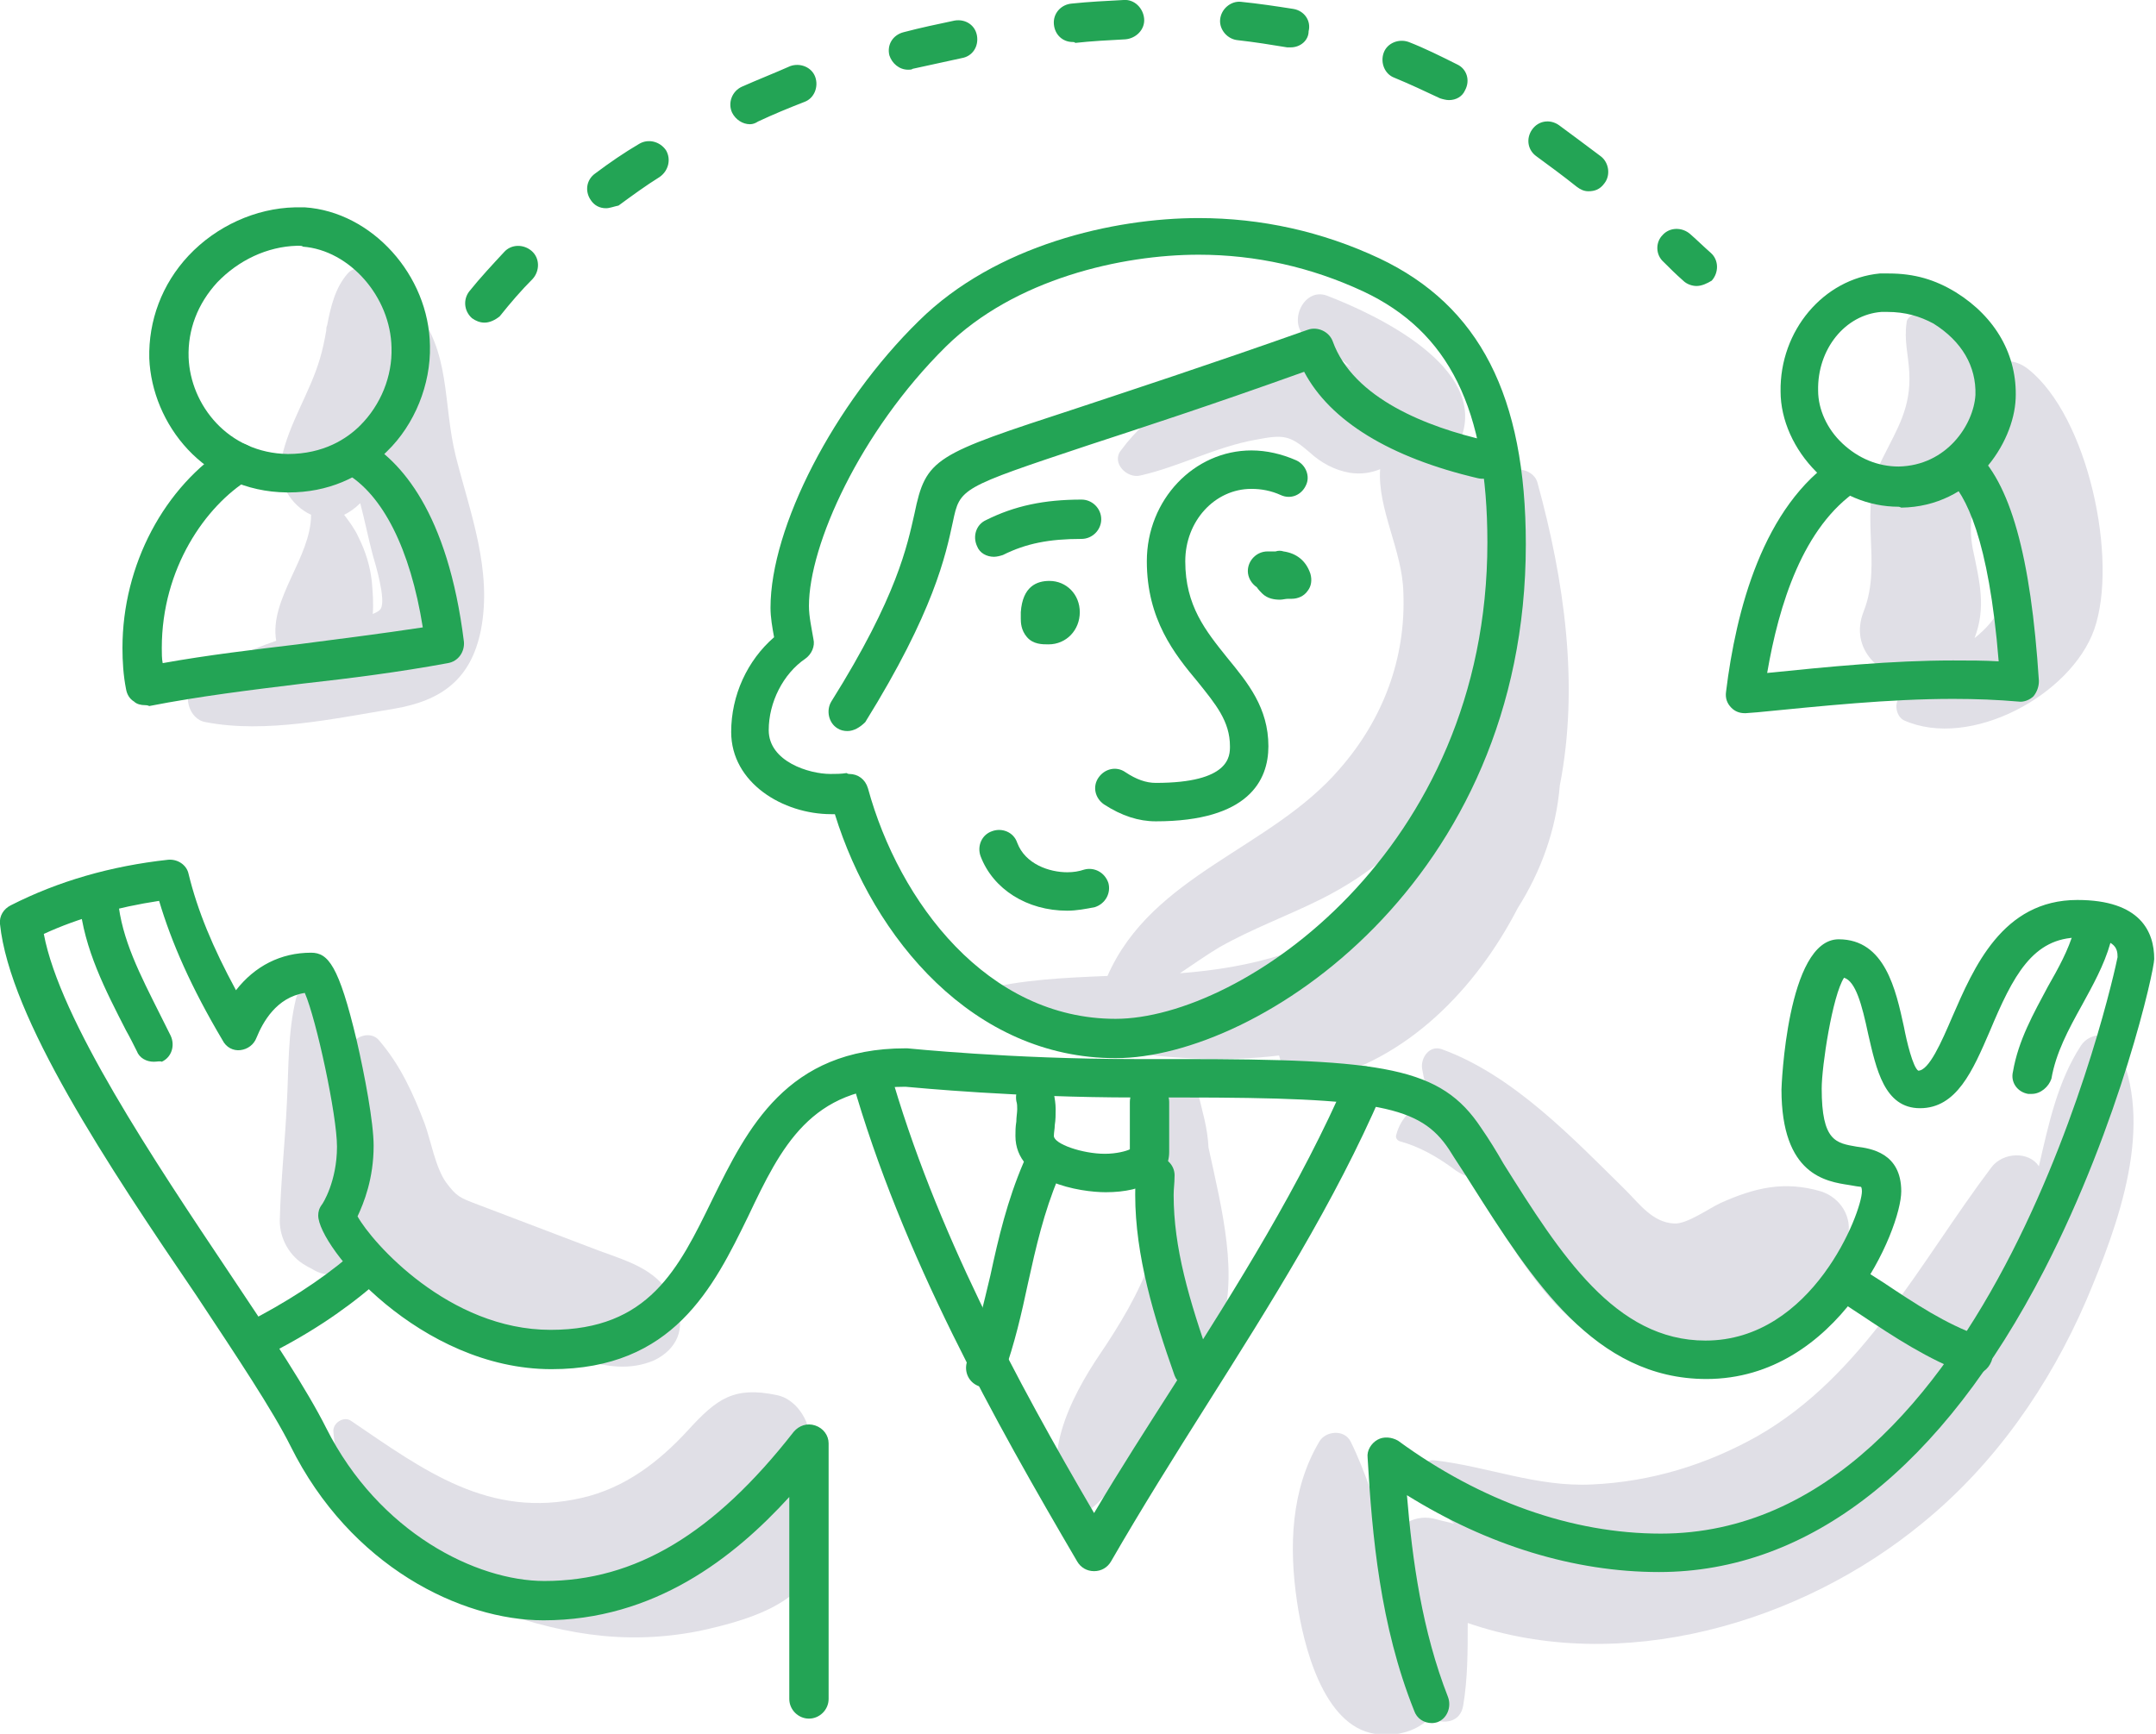 <svg xmlns="http://www.w3.org/2000/svg" xmlns:xlink="http://www.w3.org/1999/xlink" id="Camada_1" x="0px" y="0px" viewBox="0 0 241.2 194" style="enable-background:new 0 0 241.2 194;" xml:space="preserve"><style type="text/css">	.st0{fill:#E0DFE6;}	.st1{fill:#23A455;}</style><g id="_x32_3">	<g>		<path class="st0" d="M51,51.1c-1.5-6-0.5-11.8-4.7-16.7c-0.6-0.7-1.4-1.2-2.3-1.4c-0.6-1.1-1.4-2.1-2.4-2.8   c-0.8-0.5-2.1-0.3-2.7,0.4c-1.4,1.6-1.9,3.7-2.3,5.8c-0.1,0.2-0.1,0.4-0.1,0.6c-0.2,1.1-0.4,2.1-0.7,3.1   c-1.1,3.8-3.5,7.3-4.3,11.2c-0.6,2.7,1.1,5.3,3.3,6.3c0,4.8-4.7,9.4-3.9,14.1c-3.2,1.1-6.3,2.5-9.1,4.7c-1.5,1.2-0.7,4.1,1.2,4.4   c6.7,1.3,14.4-0.4,21.1-1.5c5.3-0.9,8.6-3.3,9.7-8.8C55.1,63.8,52.6,57.4,51,51.1z M42.6,68.1c-0.1,0.2-0.4,0.4-0.9,0.6   c0.1-1.2,0-2.4-0.1-3.6c-0.2-1.8-0.7-3.4-1.5-5c-0.4-0.9-1-1.7-1.6-2.5c0.6-0.3,1.2-0.7,1.8-1.3c0.5,1.9,0.9,3.9,1.4,5.8   C42,63.1,43.2,67.1,42.6,68.1z"></path>		<path class="st0" d="M226.9,41.3c-1.5-1.2-3.4-1.2-4.7,0c-1.3-3.5-3.8-6.3-7.6-6.2c-0.5,0-1.3,0.4-1.3,1c-0.3,2,0.2,3.6,0.3,5.6   c0.2,3.9-1.3,6.2-3,9.6c-2.9,5.8,0.1,11.5-2.1,17.1c-1.7,4.3,2,7.5,5.8,7.7c-0.7,0.6-1.4,1.3-1.9,2.1c-0.5,0.7-0.2,2,0.6,2.4   c7.4,3.3,18.7-2.8,21.3-10.2C237,62.6,233.6,46.6,226.9,41.3z M220.9,71.4c1.3-3.4,0.6-6.2-0.2-10c-0.6-3.2,0.2-5.4,1-7.8   c0.9,2.9,2,5.7,2.5,8.6C225.2,66.8,223.4,69.4,220.9,71.4z"></path>		<path class="st0" d="M172,54c-0.5-1.8-3.6-2.1-3.9,0c-0.2,1.1-0.3,2.2-0.5,3.3c-0.7-3.2-1.9-6.4-4.1-8.4c2.8-7.8-9.3-13.6-15-15.8   c-2.8-1.1-4.7,3.5-2,4.9c1.8,0.9,3.3,1.9,4.7,3.2c-1.2-0.8-2.4-1.7-3.9-2c-2.8-0.6-5.6,0.2-8.1,1.3c-5.1,2.2-10.5,5.4-13.8,9.9   c-1.1,1.4,0.7,3.2,2.2,2.8c4.4-1,8.4-3.2,12.9-4c3.1-0.6,3.8-0.5,6,1.4c1.3,1.2,2.8,2,4.5,2.3c1.3,0.2,2.4,0,3.4-0.4   c-0.3,4.5,2.5,9.1,2.6,13.8c0.3,7.4-2.3,14.2-7.1,19.7c-7.7,9-21,11.8-26,23.2c-4.8,0.2-9.6,0.4-14.3,1.6   c-0.3,0.1-0.5,0.5-0.3,0.7c3.1,5.3,11,5.4,16.5,6.2c5.7,0.8,11.6,1.1,17.3,0.4c0.4,1.9,2.1,3.3,4.3,2.8   c10-2.3,17.7-10.2,22.4-19.3c2.6-4.1,4.3-8.8,4.7-13.7C176.7,76.7,175,64.9,172,54z M160.7,91c-4.5,6.5-8.6,13-17.2,15.8   c-3.8,1.2-7.6,1.8-11.5,2.1c1.5-1,2.9-2,4.4-2.9c3.7-2.1,7.6-3.5,11.4-5.4c5.6-2.8,10.3-6.8,13.9-11.9   C161.4,89.5,161,90.3,160.7,91z"></path>		<path class="st0" d="M203.7,133.3c-4.1-1.2-7.4-0.4-11.2,1.3c-1.3,0.6-3.8,2.4-5.2,2.3c-2.4-0.1-3.9-2.2-5.4-3.7   c-5.9-5.8-12.6-12.9-20.6-15.8c-1.4-0.5-2.4,1-2.2,2.2c0.2,1.2,0.5,2.3,0.9,3.5c-1.8,0.6-3.3,1.9-3.8,3.9   c-0.1,0.3,0.1,0.6,0.4,0.7c2.2,0.6,4.1,1.7,5.9,3c0.5,0.4,1,0.7,1.6,0.9c1.2,2,2.4,3.9,3.6,5.7c3.1,4.7,6.5,10.1,11.6,12.8   c9.4,5,24.7-1.2,27.4-11.6C207.3,136.2,205.9,134,203.7,133.3z"></path>		<path class="st0" d="M236.8,117c-0.8-1.7-3.1-1.4-4,0c-2.6,4-3.6,8.7-4.7,13.5c-1.1-1.7-4-1.6-5.3,0.1   c-8,10.6-14.3,23.3-26.2,30.1c-5.7,3.2-11.9,5.1-18.5,5.4c-6.2,0.3-11.6-2-17.6-2.7c-1.3-0.2-2,1.5-1.5,2.6c1,1.8,2.3,3.3,3.7,4.5   c-0.7-0.2-1.3-0.3-2-0.5c-2.4-0.7-4.5,0.7-5.3,2.7c-1.4-4-2.7-8.2-4.3-11.4c-0.7-1.4-2.8-1.2-3.5,0c-3.2,5.4-3.4,11.8-2.5,17.9   c0.7,4.8,2.9,13.9,8.7,14.8c2.6,0.4,4.8-0.4,6.2-1.8c1.4,0.8,3.4,0.6,3.7-1.4c0.5-3,0.5-6.1,0.5-9.2c17.1,5.9,37.2,0.1,50.9-11.2   c8.1-6.6,14.2-15.4,18.3-24.9C237,137,241.2,125.7,236.8,117z"></path>		<path class="st0" d="M135.2,128.4c-0.1-2.2-0.7-4.1-1.2-6.2c-0.6-4.2-6.5-2.7-6.9,0.9c-0.3,3.1,0.4,5.2,2.4,6.7   c1.9,7.8-1.9,15-6.5,21.8c-3.1,4.6-7.2,12.3-3,17.2c0.4,0.5,1.3,0.6,1.8,0.2c3.5-2.5,4.5-6.9,7.4-10.1c2.8-3.1,5.6-5.9,7.2-9.9   C138.7,143,136.7,135.3,135.2,128.4z"></path>		<path class="st0" d="M75.6,146c-1.8-3.9-4.9-4.7-8.7-6.1c-4.5-1.7-8.9-3.4-13.4-5.1c-2.1-0.8-2.4-0.9-3.6-2.5   c-1.2-1.7-1.7-4.7-2.4-6.6c-1.3-3.4-2.7-6.5-5.1-9.3c-0.9-1.1-2.9-0.5-3.2,0.9c0,0.2-0.1,0.4-0.1,0.5c-0.9-2.3-2-4.5-3.3-6.4   c-0.7-1-2.4-1-2.7,0.4c-0.9,3.7-0.8,7.7-1,11.5c-0.2,4.4-0.7,8.9-0.8,13.3c0,2,1.1,4,2.9,5c0.3,0.2,0.6,0.3,0.9,0.5   c1.2,0.7,2.8,0.7,4,0c0.3-0.2,0.6-0.3,0.9-0.5c0.5-0.3,1-0.7,1.5-1.2c0.6,0.9,1.4,1.8,2.4,2.6c3.7,2.9,9,4.1,13.3,5.8   c5,1.9,10.7,5.7,16,3.4C75.7,151,76.8,148.6,75.6,146z"></path>		<path class="st0" d="M91,170.7c-0.4-1.4-1.3-2.4-2.4-3c1.3-2,2-4.3,2-6.7c0-2.1-1.6-4.5-3.7-4.9c-4.8-1-6.7,0.4-9.9,3.9   c-3.3,3.6-7.1,6.5-11.9,7.6c-10.4,2.4-17.7-3.1-25.8-8.6c-0.8-0.6-2.1,0.2-2,1.2c0.6,8.6,7.8,15.1,15.8,18.2   c0,0.6,0.3,1.1,0.9,1.3c8.2,3,15.5,4.5,24.2,2.8C84.2,181.2,93.2,178.7,91,170.7z"></path>		<g>			<g>				<path class="st1" d="M32.3,55.1c-0.1,0-0.1,0-0.2,0c-9.3-0.1-15.1-7.7-15.4-15c-0.1-4.2,1.4-8.3,4.4-11.5     c3.1-3.3,7.5-5.3,11.9-5.4c0.3,0,0.7,0,1.1,0c7.5,0.5,13.9,7.6,14,15.5c0.1,4.3-1.7,8.8-4.8,11.8C40.4,53.5,36.6,55.1,32.3,55.1     z M33.5,27.5c-0.1,0-0.2,0-0.3,0c-3.3,0.1-6.5,1.6-8.9,4.1C22.1,34,21,36.9,21.1,40c0.2,5.3,4.4,10.7,11.1,10.8     c4,0,6.6-1.7,8.1-3.2c2.3-2.3,3.6-5.5,3.5-8.7c-0.1-5.7-4.7-10.9-9.9-11.3C33.8,27.5,33.6,27.5,33.5,27.5z"></path>			</g>			<g>				<path class="st1" d="M16.2,78.9c-0.4,0-0.9-0.1-1.2-0.4c-0.5-0.3-0.8-0.8-0.9-1.4c-0.3-1.5-0.4-3.1-0.4-4.6     c0-9.3,4.7-18.1,11.9-22.6c1-0.6,2.3-0.3,3,0.7c0.6,1,0.3,2.3-0.7,3c-4.9,3-9.8,10-9.8,18.9c0,0.6,0,1.2,0.1,1.7     c5-0.9,10.1-1.5,15.1-2.1c4.6-0.6,9.4-1.2,14-1.9c-1.4-8.8-4.5-14.9-8.7-17.3c-1-0.6-1.4-1.9-0.8-2.9c0.6-1,1.9-1.4,2.9-0.8     c4.1,2.3,9.4,8.1,11.2,22.6c0.1,1.1-0.6,2.2-1.8,2.4c-5.4,1-10.9,1.7-16.3,2.3c-5.7,0.7-11.5,1.4-17.1,2.5     C16.5,78.9,16.3,78.9,16.2,78.9z"></path>			</g>			<g>				<path class="st1" d="M212.4,56.7c-3.4,0-6.7-1.4-9.2-3.9c-2.5-2.5-4-5.8-4-9c-0.1-6.8,4.8-12.6,11.1-13.2c0.3,0,0.7,0,1,0     c2.9,0,5.2,0.7,7.5,2.1c4.5,2.8,6.9,7.1,6.7,11.9c-0.2,5-4.8,12.1-12.8,12.2C212.5,56.7,212.4,56.7,212.4,56.7z M211.1,34.9     c-0.2,0-0.4,0-0.6,0c-4.1,0.3-7.2,4.2-7.1,8.8c0,2.1,1,4.3,2.7,5.9c1.8,1.7,4,2.6,6.3,2.6c5.4-0.1,8.4-4.7,8.6-8     c0.1-3.2-1.5-6-4.7-8C214.8,35.4,213.2,34.9,211.1,34.9z"></path>			</g>			<g>				<path class="st1" d="M195.2,79.8c-0.6,0-1.1-0.2-1.5-0.6c-0.5-0.5-0.7-1.1-0.6-1.8c1.1-9,4.1-20.8,12.4-26.2     c1-0.7,2.3-0.4,3,0.6c0.7,1,0.4,2.3-0.6,3c-6.2,4.1-8.9,12.9-10.2,20.5c6.9-0.7,13.9-1.4,20.8-1.4c1.8,0,3.5,0,5.1,0.1     c-1.1-13.7-3.7-18.7-5.7-20.5c-0.9-0.8-1-2.2-0.2-3c0.8-0.9,2.2-1,3.1-0.2c4.1,3.6,6.4,11.9,7.3,25.9c0,0.6-0.2,1.2-0.6,1.7     c-0.4,0.4-1.1,0.7-1.7,0.6c-2.3-0.2-4.7-0.3-7.3-0.3c-7.2,0-14.7,0.8-21.9,1.5l-1.3,0.1C195.4,79.8,195.3,79.8,195.2,79.8z"></path>			</g>			<g>				<path class="st1" d="M124.8,118.4c-15.9,0-27.1-13.4-31.4-27.3c-0.1,0-0.3,0-0.4,0c-5.4,0-11.2-3.5-11.2-9.2     c0-4.1,1.8-8,4.8-10.6c-0.2-1.1-0.4-2.2-0.4-3.3c0-9,7.1-22.8,16.6-32.1c8.6-8.5,21.8-11.5,31.3-11.5c7,0,13.8,1.5,20.2,4.5     c11.2,5.3,16.4,15.4,16.4,32C170.7,98.6,140.8,118.4,124.8,118.4z M95,86.6c1,0,1.8,0.6,2.1,1.6c3.5,12.8,13.4,25.8,27.7,25.8     c14.1,0,41.6-18.8,41.6-53.3c0-14.9-4.3-23.6-13.9-28.1c-5.8-2.7-12-4.1-18.4-4.1c-8.6,0-20.6,2.7-28.3,10.3     c-9.6,9.5-15.3,22.2-15.3,29c0,1.2,0.3,2.5,0.5,3.7c0.2,0.8-0.2,1.7-0.9,2.2c-2.5,1.7-4.1,4.9-4.1,8c0,3.5,4.5,4.9,6.9,4.9     c0.6,0,1.2,0,1.8-0.1C94.9,86.6,94.9,86.6,95,86.6z"></path>			</g>			<g>				<path class="st1" d="M94.8,81.8c-0.4,0-0.8-0.1-1.1-0.3c-1-0.6-1.3-2-0.7-3c7.4-11.8,8.5-17.5,9.3-21c1.3-6.3,2.2-6.6,18.1-11.8     c6-2,14.3-4.7,25.9-8.8c1.1-0.4,2.4,0.2,2.8,1.3c2.3,6.4,10.6,9.6,17.2,11.1c1.2,0.3,1.9,1.4,1.6,2.6c-0.3,1.2-1.4,1.9-2.6,1.6     c-9.8-2.3-16.5-6.4-19.4-11.9c-10.6,3.8-18.3,6.3-24.1,8.2c-14.4,4.8-14.4,4.8-15.2,8.6c-0.8,3.7-2.1,10-9.8,22.4     C96.2,81.4,95.5,81.8,94.8,81.8z"></path>			</g>			<g>				<path class="st1" d="M129.3,91.9c-1.9,0-3.8-0.6-5.8-1.9c-1-0.7-1.3-2-0.6-3c0.7-1,2-1.3,3-0.6c1.2,0.8,2.3,1.2,3.4,1.2     c8.3,0,8.3-3,8.3-4.1c0-2.8-1.6-4.7-3.6-7.2c-2.6-3.1-5.7-7-5.7-13.5c0-6.9,5.3-12.4,11.7-12.4c1.7,0,3.4,0.4,5,1.1     c1.1,0.5,1.6,1.8,1.1,2.8c-0.5,1.1-1.7,1.6-2.8,1.1c-1.1-0.5-2.2-0.7-3.3-0.7c-4.1,0-7.4,3.6-7.4,8.1c0,5,2.3,7.8,4.7,10.8     c2.3,2.8,4.6,5.6,4.6,9.9C141.9,87.3,139.7,91.9,129.3,91.9z"></path>			</g>			<g>				<path class="st1" d="M119.4,101.9c-4.5,0-8.3-2.4-9.7-6.1c-0.4-1.1,0.1-2.4,1.3-2.8c1.1-0.4,2.4,0.1,2.8,1.3     c0.9,2.4,3.6,3.3,5.6,3.3c0.7,0,1.3-0.1,1.9-0.3c1.1-0.3,2.3,0.3,2.7,1.5c0.3,1.1-0.3,2.3-1.5,2.7     C121.5,101.7,120.4,101.9,119.4,101.9z"></path>			</g>			<g>				<path class="st1" d="M117.3,72.1c-0.7,0-1.7,0-2.4-0.8c-0.7-0.8-0.7-1.7-0.7-2.1l0-0.3c0-0.1,0-0.3,0-0.4     c0.2-2.9,1.8-3.5,3.2-3.5c1.9,0,3.4,1.5,3.4,3.5C120.8,70.5,119.3,72.1,117.3,72.1z"></path>			</g>			<g>				<path class="st1" d="M143.2,67.1c-0.6,0-1.4-0.1-2-0.7c-0.2-0.2-0.4-0.4-0.6-0.7c-0.6-0.4-1-1.1-1-1.8c0-1.2,1-2.2,2.2-2.2     c0.1,0,0.3,0,0.4,0c0.2,0,0.3,0,0.5,0c0.3-0.1,0.6-0.1,0.9,0c1.4,0.2,2.5,1,3,2.5c0.2,0.7,0.1,1.4-0.3,1.9     c-0.4,0.6-1.1,0.9-1.8,0.9h-0.2c0,0-0.1,0-0.2,0C143.8,67,143.5,67.1,143.2,67.1z"></path>			</g>			<g>				<path class="st1" d="M111.2,62.3c-0.8,0-1.6-0.4-1.9-1.2c-0.5-1.1-0.1-2.4,1-2.9c3.2-1.6,6.5-2.3,10.7-2.3c1.2,0,2.2,1,2.2,2.2     s-1,2.2-2.2,2.2c-3.6,0-6.2,0.5-8.8,1.8C111.9,62.2,111.5,62.3,111.2,62.3z"></path>			</g>			<g>				<path class="st1" d="M160.2,192.8c-0.9,0-1.7-0.5-2-1.4c-3.8-9.5-4.7-19.6-5.2-28.3c-0.1-0.8,0.4-1.6,1.1-2     c0.7-0.4,1.6-0.3,2.3,0.1c9.3,6.8,19.5,10.4,29.4,10.4c37,0,50.7-62.4,51.1-64.5c0-1-0.2-2.2-4.3-2.2c-5.2,0-7.4,4.3-10,10.5     c-1.9,4.4-3.7,8.6-7.8,8.6c-4,0-4.9-4.4-5.8-8.3c-0.7-3.3-1.4-5.9-2.7-6.3c-1.3,2-2.5,9.9-2.5,12.4c0,5.9,1.6,6.1,3.9,6.5     c1.6,0.2,5,0.7,5,5c0,4.2-7,21-21.8,21c-12.5,0-19.5-11.1-26.3-21.8c-0.8-1.3-1.7-2.6-2.5-3.9c-3.2-4.8-7.9-5.8-30-5.8l-5.1,0     c-13.3,0-24.5-1.1-25.7-1.2c-10.6,0-13.9,6.7-17.6,14.5c-3.9,8-8.4,17.1-22,17.1c-14.7,0-26.1-13.7-26.1-17.2     c0-0.4,0.1-0.8,0.4-1.2c0.1-0.1,1.7-2.6,1.7-6.5c0-3.5-2.3-14.2-3.6-17.2c-3.2,0.5-4.7,3.3-5.4,5c-0.3,0.8-1,1.3-1.8,1.4     c-0.8,0.1-1.6-0.3-2-1.1c-3.5-5.9-5.7-10.9-7.1-15.6c-4.6,0.7-9,1.9-12.9,3.7c1.8,9.6,12.3,25.3,20.8,38     c4.7,7,8.7,13.1,10.8,17.3c5.9,11.7,16.8,17.1,24.4,17.1c10.2,0,19-5.3,27.9-16.7c0.6-0.7,1.5-1,2.4-0.7c0.9,0.3,1.5,1.1,1.5,2     l0,28.6c0,1.2-1,2.2-2.2,2.2c-1.2,0-2.2-1-2.2-2.2l0-22.6c-6.2,6.8-15.1,13.8-27.5,13.8c-9.2,0-21.6-6-28.3-19.5     c-2-4-6-10-10.5-16.8C12,130.3,1.1,113.9,0,103.4c-0.1-0.9,0.4-1.7,1.2-2.1c5.3-2.7,11.2-4.4,17.6-5.1c1.1-0.1,2.1,0.6,2.3,1.6     c1,4.1,2.7,8.2,5.3,13c2.1-2.7,5-4.2,8.4-4.2c1.9,0,3.1,1.4,5.1,9.8c0.9,3.9,1.9,9.2,1.9,11.8c0,3.7-1.1,6.4-1.8,7.9     c1.6,2.9,10.2,12.7,21.6,12.7c11,0,14.3-6.8,18.1-14.6c3.9-7.9,8.3-16.9,21.6-16.9c0.1,0,0.2,0,0.2,0c0.1,0,11.6,1.2,25.4,1.2     l5.1,0c22.9,0,29.2,0.9,33.7,7.7c0.9,1.3,1.7,2.6,2.5,4c6.4,10.2,12.5,19.8,22.6,19.8c12,0,17.5-14.4,17.5-16.7     c0-0.4-0.1-0.5-0.1-0.5c-0.1,0-0.8-0.1-1.3-0.2c-2.6-0.4-7.6-1.1-7.6-10.7c0-0.2,0.6-16.8,6.4-16.8c5.2,0,6.4,5.7,7.3,9.8     c0.3,1.6,1,4.5,1.6,4.9c1.2,0,2.6-3.2,3.8-6c2.4-5.5,5.6-13.1,14-13.1c7.1,0,8.6,3.6,8.6,6.6c0,1.3-3.8,18.3-12.3,34.8     c-11.4,22.1-26.3,33.8-43.1,33.8c-9.5,0-19.2-3-28.2-8.6c0.6,7.3,1.7,15.2,4.6,22.6c0.4,1.1-0.1,2.4-1.2,2.8     C160.8,192.7,160.5,192.8,160.2,192.8z"></path>			</g>			<g>				<path class="st1" d="M17.2,118.8c-0.8,0-1.6-0.4-1.9-1.2c-0.4-0.8-0.8-1.6-1.2-2.3c-2.3-4.5-4.7-9.1-5.2-14.3     c-0.1-1.2,0.8-2.2,2-2.3c1.2-0.1,2.2,0.8,2.3,2c0.4,4.4,2.5,8.4,4.7,12.8c0.4,0.8,0.8,1.6,1.2,2.4c0.5,1.1,0.1,2.4-1,2.9     C17.9,118.7,17.6,118.8,17.2,118.8z"></path>			</g>			<g>				<path class="st1" d="M227.3,122.4c-0.1,0-0.3,0-0.4,0c-1.2-0.2-2-1.3-1.7-2.5c0.6-3.5,2.3-6.5,3.9-9.5c1.2-2.1,2.3-4.1,2.9-6.2     c0.3-1.1,1.6-1.8,2.7-1.4c1.1,0.3,1.8,1.5,1.4,2.7c-0.7,2.5-2,4.8-3.2,7c-1.5,2.7-2.9,5.3-3.4,8.2     C229.2,121.6,228.3,122.4,227.3,122.4z"></path>			</g>			<g>				<path class="st1" d="M122.4,175.8c-0.8,0-1.5-0.4-1.9-1.1c-9.2-15.7-19.6-34.2-25.2-53.9c-0.3-1.1,0.3-2.3,1.5-2.7     c1.1-0.3,2.3,0.3,2.7,1.5c5.1,18,14.3,35,22.9,49.7c2.9-4.9,6-9.7,9-14.4c7-11,14.1-22.3,19.3-34.3c0.5-1.1,1.7-1.6,2.8-1.1     c1.1,0.5,1.6,1.7,1.1,2.8c-5.3,12.3-12.6,23.8-19.6,34.9c-3.6,5.7-7.3,11.6-10.7,17.5C123.9,175.4,123.2,175.8,122.4,175.8z"></path>			</g>			<g>				<path class="st1" d="M123.7,133.4c-2.8,0-10.1-1.1-10.1-6.3c0-0.5,0-1,0.1-1.6c0-0.5,0.1-1,0.1-1.4c0-0.3,0-0.6-0.1-0.9     c-0.2-1.2,0.5-2.3,1.7-2.5c1.2-0.2,2.3,0.5,2.5,1.7c0.1,0.5,0.2,1.1,0.2,1.7c0,0.6,0,1.2-0.1,1.8c0,0.4-0.1,0.8-0.1,1.2     c0,0.9,3.2,2,5.7,2c1.3,0,2.4-0.3,2.8-0.5v-5.3c0-1.2,1-2.2,2.2-2.2c1.2,0,2.2,1,2.2,2.2v5.6     C130.8,131.7,128.1,133.4,123.7,133.4z"></path>			</g>			<g>				<path class="st1" d="M110.2,155.2c-0.2,0-0.5,0-0.7-0.1c-1.1-0.4-1.7-1.6-1.3-2.8c1.1-3.1,1.8-6.3,2.6-9.6     c0.9-4.2,1.9-8.4,3.7-12.6c0.5-1.1,1.7-1.6,2.8-1.1c1.1,0.5,1.6,1.7,1.1,2.8c-1.6,3.8-2.5,7.7-3.4,11.8     c-0.7,3.3-1.5,6.8-2.7,10.1C111.9,154.7,111.1,155.2,110.2,155.2z"></path>			</g>			<g>				<path class="st1" d="M133.4,155.3c-0.9,0-1.7-0.6-2-1.4c-2.3-6.5-4.4-13.4-4.4-20.2c0-0.8,0-1.5,0.1-2.3c0.1-1.2,1.1-2.1,2.3-2     c1.2,0.1,2.1,1.1,2,2.3c0,0.7-0.1,1.3-0.1,2c0,5.9,1.7,11.7,4.2,18.8c0.4,1.1-0.2,2.4-1.3,2.8     C133.9,155.3,133.7,155.3,133.4,155.3z"></path>			</g>			<g>				<path class="st1" d="M28.5,152.1c-0.8,0-1.6-0.4-1.9-1.2c-0.5-1.1-0.1-2.4,1-2.9c4.3-2.2,8.2-4.7,11.4-7.4     c0.9-0.8,2.3-0.7,3,0.2c0.8,0.9,0.7,2.3-0.2,3c-3.5,3-7.6,5.7-12.3,8C29.2,152.1,28.9,152.1,28.5,152.1z"></path>			</g>			<g>				<path class="st1" d="M220.7,153.8c-0.2,0-0.5,0-0.7-0.1c-4.3-1.6-8.1-4.1-11.7-6.5c-1.1-0.7-2.1-1.4-3.2-2.1c-1-0.6-1.3-2-0.7-3     c0.6-1,2-1.3,3-0.7c1.1,0.7,2.2,1.4,3.3,2.1c3.6,2.4,6.9,4.6,10.8,6c1.1,0.4,1.7,1.6,1.3,2.8     C222.4,153.3,221.6,153.8,220.7,153.8z"></path>			</g>			<g>				<path class="st1" d="M54.2,36.1c-0.5,0-1-0.2-1.4-0.5c-0.9-0.8-1-2.1-0.3-3c1.2-1.5,2.6-3,3.9-4.4c0.8-0.9,2.2-0.9,3.1-0.1     c0.9,0.8,0.9,2.2,0.1,3.1c-1.3,1.3-2.5,2.7-3.7,4.2C55.4,35.8,54.8,36.1,54.2,36.1z M189.8,32c-0.5,0-1.1-0.2-1.5-0.6     c-0.8-0.7-1.5-1.4-2.2-2.1c-0.9-0.8-0.9-2.2-0.1-3c0.8-0.9,2.2-0.9,3.1-0.1c0.8,0.7,1.5,1.4,2.3,2.1c0.9,0.8,0.9,2.2,0.1,3.1     C191,31.7,190.4,32,189.8,32z M67.8,23.3c-0.7,0-1.3-0.3-1.7-0.9c-0.7-1-0.5-2.3,0.5-3c1.6-1.2,3.2-2.3,4.9-3.3     c1-0.6,2.3-0.3,3,0.7c0.6,1,0.3,2.3-0.7,3c-1.6,1-3.1,2.1-4.6,3.2C68.7,23.1,68.2,23.3,67.8,23.3z M177.7,21.4     c-0.5,0-0.9-0.2-1.3-0.5c-1.5-1.2-3-2.3-4.5-3.4c-1-0.7-1.2-2-0.5-3c0.7-1,2-1.2,3-0.5c1.5,1.1,3.1,2.3,4.7,3.5     c0.9,0.7,1.1,2.1,0.4,3C179,21.2,178.4,21.4,177.7,21.4z M83.9,13.9c-0.8,0-1.6-0.5-2-1.3c-0.5-1.1,0-2.4,1.1-2.9     c1.8-0.8,3.6-1.5,5.4-2.3c1.1-0.4,2.4,0.1,2.8,1.2c0.4,1.1-0.1,2.4-1.2,2.8c-1.8,0.7-3.5,1.4-5.2,2.2     C84.5,13.8,84.2,13.9,83.9,13.9z M162.1,11.2c-0.3,0-0.7-0.1-1-0.2c-1.7-0.8-3.4-1.6-5.1-2.3c-1.1-0.4-1.6-1.7-1.2-2.8     c0.4-1.1,1.7-1.6,2.8-1.2c1.8,0.7,3.6,1.6,5.4,2.5c1.1,0.5,1.5,1.8,0.9,2.9C163.6,10.8,162.9,11.2,162.1,11.2z M101.6,7.8     c-1,0-1.8-0.7-2.1-1.6c-0.3-1.2,0.4-2.3,1.6-2.6c1.9-0.5,3.8-0.9,5.7-1.3c1.2-0.2,2.3,0.5,2.5,1.7c0.2,1.2-0.5,2.3-1.7,2.5     c-1.8,0.4-3.7,0.8-5.5,1.2C102,7.8,101.8,7.8,101.6,7.8z M144.4,5.3c-0.1,0-0.3,0-0.4,0c-1.8-0.3-3.7-0.6-5.5-0.8     c-1.2-0.1-2.1-1.2-2-2.3c0.1-1.2,1.2-2.1,2.3-2c2,0.2,4,0.5,5.9,0.8c1.2,0.2,2,1.3,1.7,2.5C146.4,4.5,145.5,5.3,144.4,5.3z      M120,4.7c-1.1,0-2-0.8-2.1-2c-0.1-1.2,0.8-2.2,2-2.3c1.9-0.2,3.9-0.3,5.8-0.4c1.2-0.1,2.2,0.9,2.3,2.1c0.1,1.2-0.9,2.2-2.1,2.3     c-1.9,0.1-3.8,0.2-5.6,0.4C120.2,4.7,120.1,4.7,120,4.7z"></path>			</g>		</g>	</g></g><g id="Layer_1"></g></svg>
